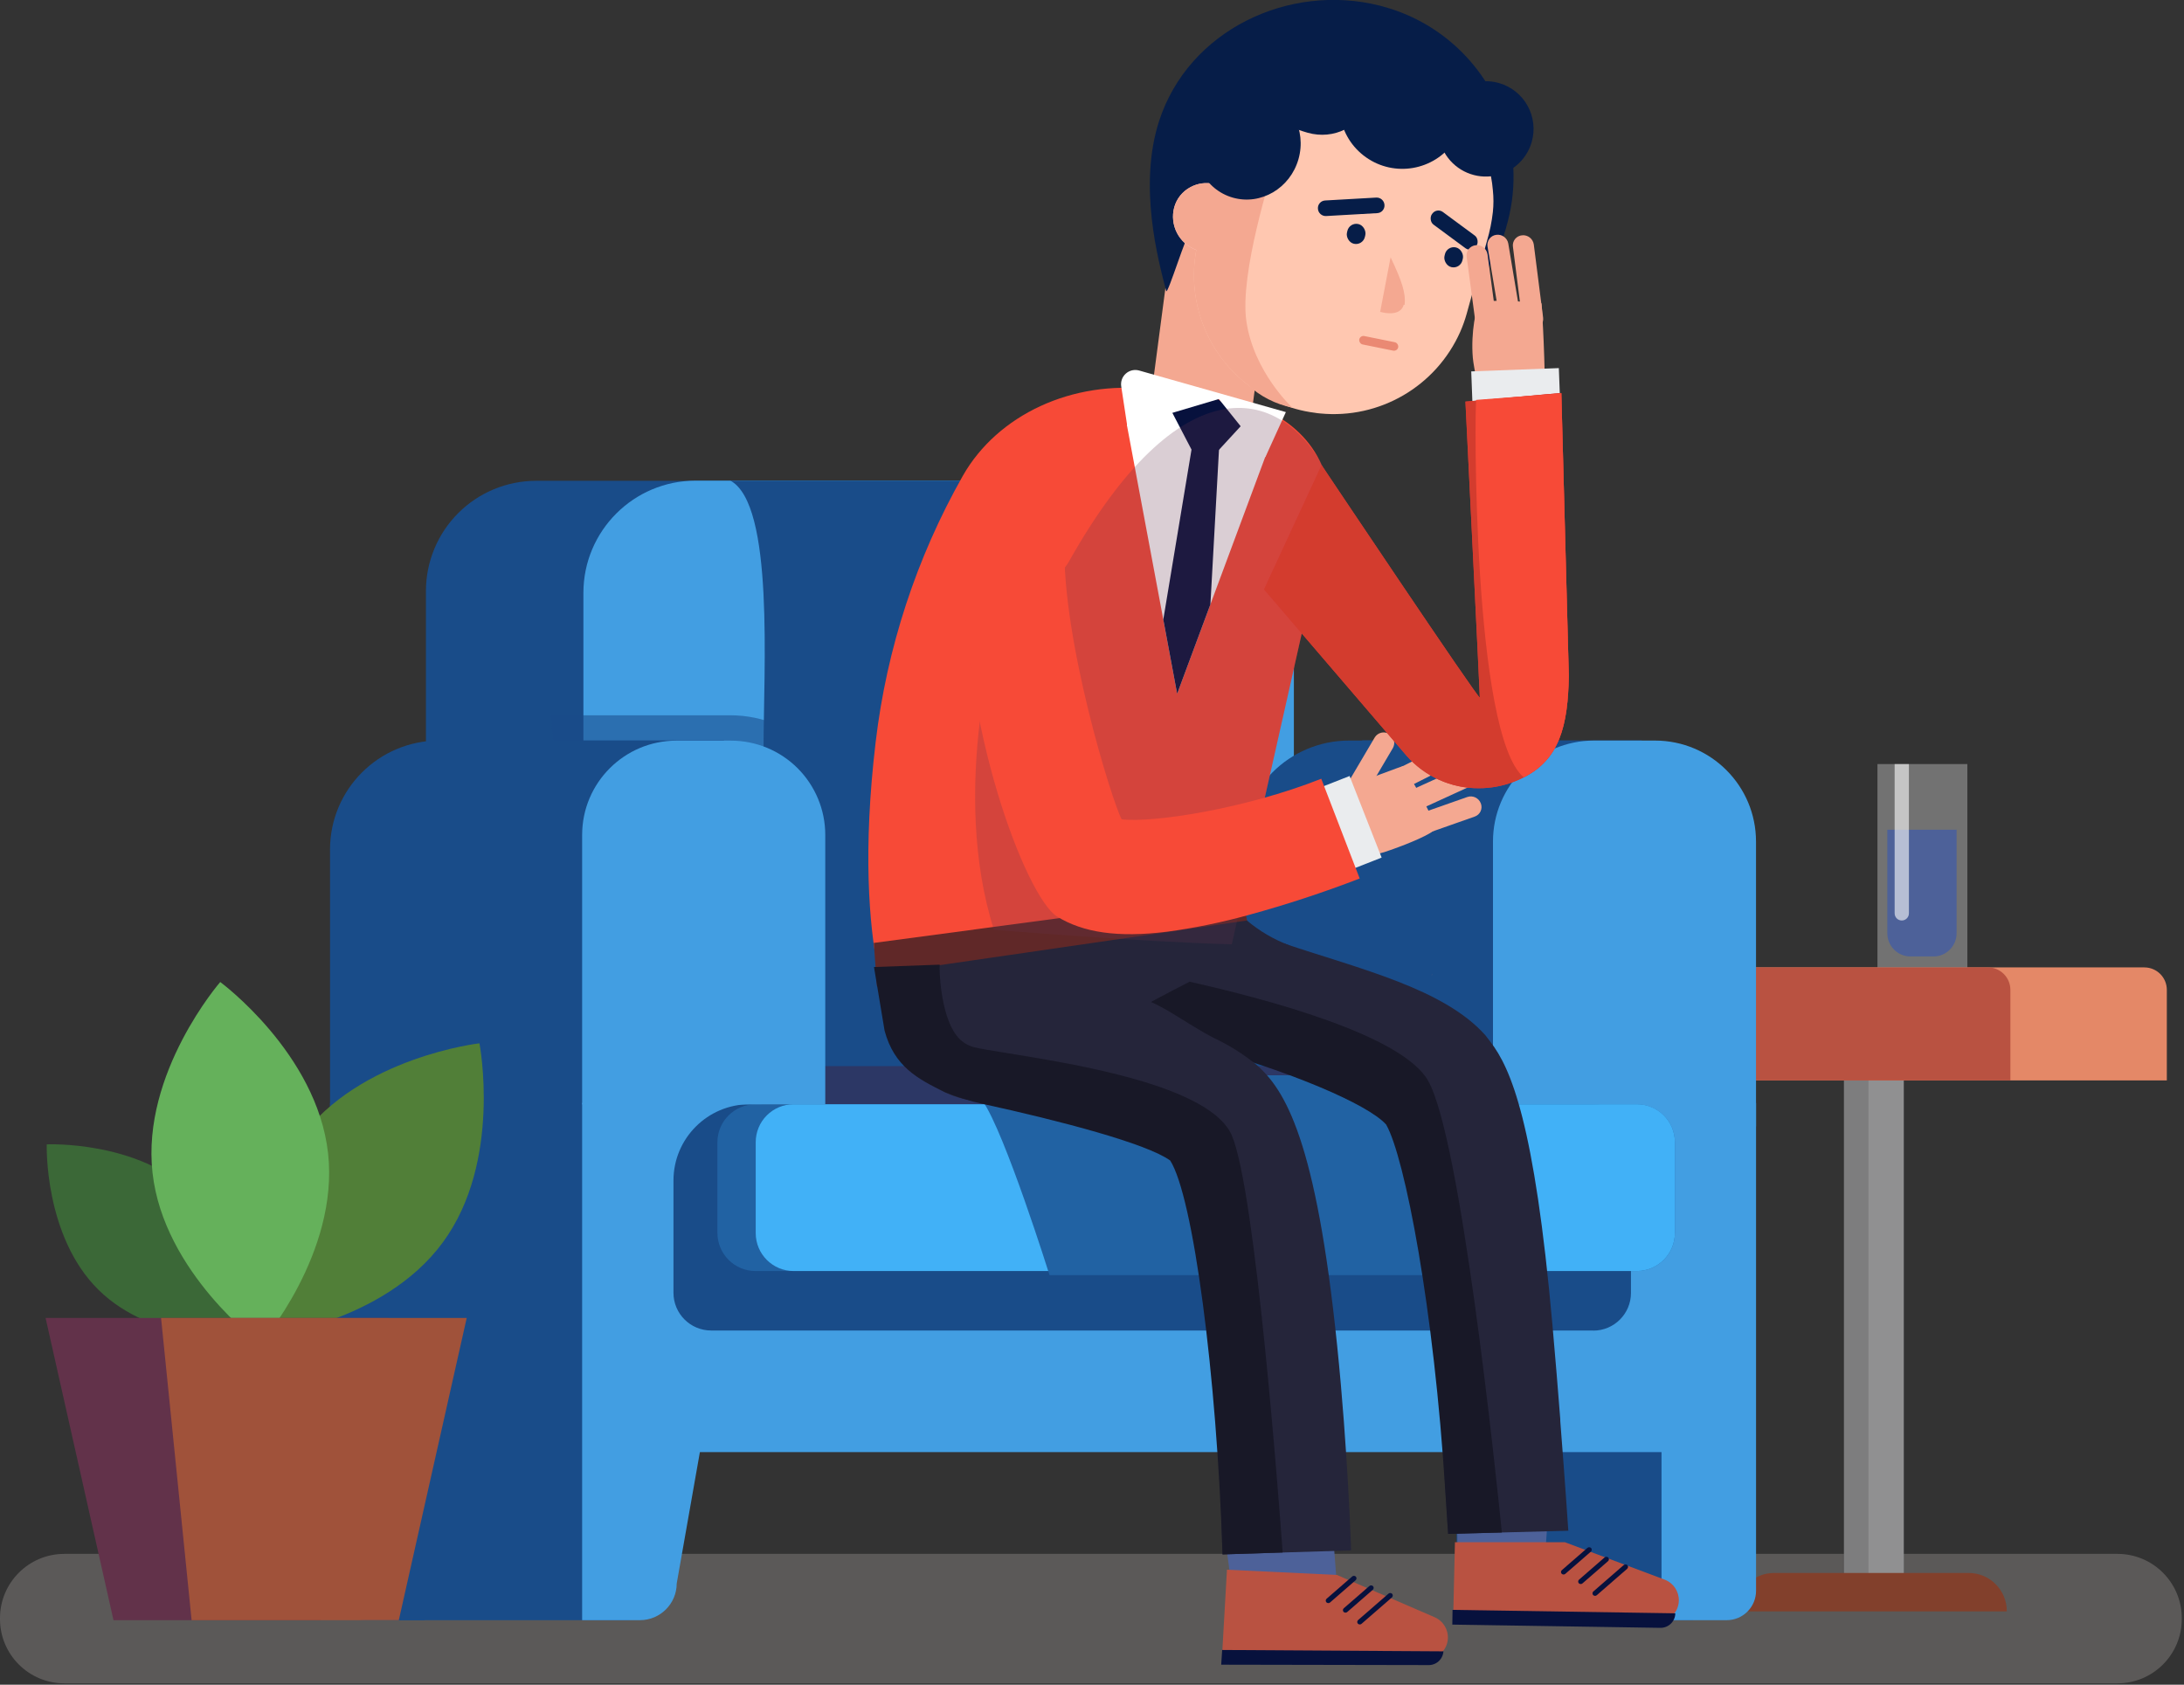 <?xml version="1.0" encoding="UTF-8"?>
<svg width="687px" height="530px" viewBox="0 0 687 530" version="1.1" xmlns="http://www.w3.org/2000/svg" xmlns:xlink="http://www.w3.org/1999/xlink">
    <rect x="0" y="0" width="687" height="530" fill="#333333" stroke="none"/>
    <!-- Generator: Sketch 61.2 (89653) - https://sketch.com -->
    <title>reduce-late-payments</title>
    <desc>Created with Sketch.</desc>
    <g id="Mobile-+-SEO" stroke="none" stroke-width="1" fill="none" fill-rule="evenodd">
        <g id="reduce-late-payments" transform="translate(0, -1)" fill-rule="nonzero">
            <g id="AdobeStock_130119647-[Converted]">
                <path d="M20.232,489.84 L666.068,489.84 C677.242,489.84 686.3,498.898 686.3,510.072 L686.3,510.336 C686.3,521.51 677.242,530.568 666.068,530.568 L20.232,530.568 C9.058,530.568 1.91319674e-14,521.51 5.68434189e-14,510.336 L5.68434189e-14,510.072 C5.54750199e-14,498.898 9.058,489.84 20.232,489.84 Z" id="Rectangle" fill="#85807E" opacity="0.5"></path>
                <rect id="Rectangle" fill="#909091" x="580.008" y="322.356" width="18.852" height="182.532"></rect>
                <path d="M546.516,305.34 L674.532,305.34 C678.436,305.34 681.6,308.504 681.6,312.408 L681.6,340.896 L539.436,340.896 L539.436,312.408 C539.436,310.531 540.182,308.732 541.51,307.406 C542.839,306.08 544.639,305.337 546.516,305.34 L546.516,305.34 Z" id="Path" fill="#E48867"></path>
                <g id="Group" opacity="0.64" transform="translate(579.6, 321.6)" fill="#000000">
                    <rect id="Rectangle" opacity="0.2" x="0.168" y="0" width="8" height="182.532"></rect>
                </g>
                <path d="M558.06,495.84 L619.26,495.84 C625.887,495.84 631.26,501.213 631.26,507.84 L631.26,507.924 L546.06,507.924 L546.06,507.84 C546.06,501.213 551.433,495.84 558.06,495.84 L558.06,495.84 Z" id="Path" fill="#82402C"></path>
                <path d="M509.7,305.34 L625.32,305.34 C629.224,305.34 632.388,308.504 632.388,312.408 L632.388,340.896 L502.62,340.896 L502.62,312.408 C502.62,310.531 503.366,308.732 504.694,307.406 C506.023,306.08 507.823,305.337 509.7,305.34 L509.7,305.34 Z" id="Path" fill="#B95241"></path>
                <rect id="Rectangle" fill="#CFCFD0" opacity="0.4" x="590.568" y="241.368" width="28.284" height="63.924"></rect>
                <path d="M593.688,262.02 L615.468,262.02 L615.468,294.6 C615.468,298.629 612.201,301.896 608.172,301.896 L600.972,301.896 C596.943,301.896 593.676,298.629 593.676,294.6 L593.676,262.02 L593.688,262.02 Z" id="Path" fill="#4D6199"></path>
                <path d="M595.944,241.368 L600.468,241.368 L600.468,288.336 C600.468,289.575 599.463,290.58 598.224,290.58 L598.224,290.58 C597.629,290.58 597.058,290.344 596.637,289.923 C596.216,289.502 595.98,288.931 595.98,288.336 L595.98,241.368 L595.944,241.368 Z" id="Path" fill="#FBFCFC" opacity="0.6"></path>
                <polygon id="Path" fill="#194C89" points="516.444 233.928 428.472 233.928 428.472 347.148 458.208 347.148 458.208 510.696 532.548 510.696"></polygon>
                <path d="M146.556,152.256 L331.62,152.256 C334.959,152.259 338.161,153.59 340.518,155.956 C342.874,158.322 344.194,161.528 344.184,164.868 L344.184,325.668 C344.184,334.869 340.529,343.693 334.023,350.199 C327.517,356.705 318.693,360.36 309.492,360.36 L146.556,360.36 C139.61,360.36 133.98,354.73 133.98,347.784 L133.98,164.868 C133.98,157.922 139.61,152.292 146.556,152.292 L146.556,152.256 Z" id="Path" fill="#194C89" transform="translate(239.082, 256.308) rotate(180) translate(-239.082, -256.308) "></path>
                <path d="M407.004,165.264 L407.004,347.304 C407.02,350.777 405.651,354.113 403.201,356.575 C400.751,359.036 397.421,360.42 393.948,360.42 L196.572,360.42 C193.108,360.423 189.786,359.049 187.337,356.6 C184.887,354.15 183.513,350.828 183.516,347.364 L183.516,187.512 C183.523,168.012 199.332,152.208 218.832,152.208 L393.948,152.208 C401.159,152.208 407.004,158.053 407.004,165.264 Z" id="Path" fill="#429EE2"></path>
                <path d="M267.624,263.844 L267.624,356.448 L187.224,356.448 C184.82,354.014 183.478,350.726 183.492,347.304 L173.28,226.02 C173.736,226.02 184.428,226.02 184.884,226.02 L229.74,226.02 C250.626,226.053 267.558,242.958 267.624,263.844 Z" id="Path" fill="#194C89" opacity="0.56"></path>
                <path d="M390.684,176.064 L319.116,283.092 L301.716,353.328 L243.516,357.348 L238.176,300.48 L240.18,236.94 C240.18,211.512 243.624,159.648 229.74,152.208 L388.404,152.208 C389.772,164.316 390.684,176.064 390.684,176.064 Z" id="Path" fill="#194C89"></path>
                <path d="M390.324,233.976 L485.316,233.976 L485.316,321.348 C485.316,340.157 470.069,355.404 451.26,355.404 L424.38,355.404 C405.571,355.404 390.324,340.157 390.324,321.348 L390.324,233.976 L390.324,233.976 Z" id="Path" fill="#194C89" transform="translate(437.82, 294.69) rotate(180) translate(-437.82, -294.69) "></path>
                <rect id="Rectangle" fill="#429EE2" transform="translate(374.292, 427.26) rotate(-180) translate(-374.292, -427.26) " x="212.04" y="396.696" width="324.504" height="61.128"></rect>
                <path d="M469.668,233.976 L552.372,233.976 L552.372,323.628 C552.372,341.173 538.153,355.397 520.608,355.404 L501.408,355.404 C483.859,355.404 469.632,341.177 469.632,323.628 L469.632,233.976 L469.668,233.976 Z" id="Path" fill="#429EE2" transform="translate(511.002, 294.69) rotate(180) translate(-511.002, -294.69) "></path>
                <path d="M531.888,347.976 L552.384,347.976 L552.384,510.696 L522.648,510.696 L522.648,357.216 C522.645,354.764 523.617,352.412 525.351,350.679 C527.084,348.945 529.436,347.973 531.888,347.976 Z" id="Path" fill="#429EE2" transform="translate(537.516, 429.336) rotate(180) translate(-537.516, -429.336) "></path>
                <polygon id="Path" fill="#194C89" points="139.74 233.928 227.712 233.928 227.712 347.148 197.976 347.148 197.976 510.696 123.636 510.696"></polygon>
                <path d="M103.812,348 L133.548,348 L133.548,510.72 L115.308,510.72 C112.254,510.723 109.324,509.51 107.167,507.348 C105.01,505.186 103.802,502.254 103.812,499.2 L103.812,348 L103.812,348 Z" id="Path" fill="#194C89"></path>
                <rect id="Rectangle" fill="#2C3765" transform="translate(341.148, 362.502) rotate(-180) translate(-341.148, -362.502) " x="212.784" y="336.396" width="256.728" height="52.212"></rect>
                <path d="M418.788,475.08 C418.692,476.148 420.564,500.052 420.564,500.052 L387.372,499.62 L384.372,477.648 L418.788,475.08 Z" id="Path" fill="#4D6199"></path>
                <path d="M487.632,467.304 C487.536,468.372 485.928,492.108 485.928,492.108 L458.472,488.448 L458.244,468.42 L487.632,467.304 Z" id="Path" fill="#4D6199"></path>
                <path d="M201.288,510.696 L183.12,510.696 L183.12,347.964 L239.52,347.964 L212.868,499.164 C212.842,505.541 207.665,510.696 201.288,510.696 L201.288,510.696 Z" id="Path" fill="#429EE2"></path>
                <rect id="Rectangle" fill="#F4A891" transform="translate(380.121, 111.568) rotate(7.51) translate(-380.121, -111.568) " x="364.101" y="69.55" width="32.04" height="84.036" rx="14.568"></rect>
                <path d="M417.96,160.776 L417.864,161.796 C417.75,163.1 417.55,164.395 417.264,165.672 L396.804,256.608 L387.456,298.08 L379.368,334.08 L283.104,327.672 C283.104,327.672 267.372,302.52 275.448,234.42 C278.932,204.982 288.245,176.532 302.844,150.732 C313.812,131.388 337.428,120.54 361.836,123.456 L386.172,126.66 C405.576,129.216 419.34,143.916 417.96,160.776 Z" id="Path" fill="#F74A37"></path>
                <polygon id="Path" fill="#FFFFFF" points="399.996 139.356 380.748 191.124 370.284 219.264 365.928 195.9 354.504 134.844 355.92 121.968 398.7 133.284"></polygon>
                <polygon id="Path" fill="#07113D" points="377.952 148.476 368.16 129.696 380.148 124.512 392.292 132.888"></polygon>
                <polygon id="Path" fill="#07113D" points="380.748 191.124 370.284 219.264 365.928 195.9 375.228 139.872 383.484 141.78"></polygon>
                <path d="M398.04,144.804 L383.4,126.528 L354.6,135.096 L352.692,122.544 C352.464,121.04 353.015,119.523 354.155,118.517 C355.295,117.51 356.868,117.151 358.332,117.564 L404.484,130.644 L398.04,144.804 Z" id="Path" fill="#FFFFFF"></path>
                <polygon id="Path" fill="#602828" points="274.86 297.636 390.696 282.168 392.556 292.104 275.844 311.292"></polygon>
                <path d="M405.216,298.26 C412.008,300.804 385.692,322.26 382.224,327.732 C377.631,335.009 370.025,339.851 361.488,340.932 L313.368,347.22 C311.96,347.409 310.54,347.485 309.12,347.448 C305.599,347.398 302.118,346.685 298.86,345.348 C298.287,345.13 297.727,344.881 297.18,344.604 C288.365,340.383 282.292,331.979 281.052,322.284 L279.972,306.9 L323.016,300.648 L392.232,290.58 C396.104,293.843 400.492,296.439 405.216,298.26 L405.216,298.26 Z" id="Path" fill="#25253A"></path>
                <path d="M223.704,348.42 L501.18,348.42 C507.728,348.42 513.036,353.728 513.036,360.276 L513.036,395.604 C513.036,408.859 502.291,419.604 489.036,419.604 L223.704,419.604 C217.156,419.604 211.848,414.296 211.848,407.748 L211.848,360.24 C211.848,353.692 217.156,348.384 223.704,348.384 L223.704,348.42 Z" id="Path" fill="#194C89" transform="translate(362.442, 383.994) rotate(-180) translate(-362.442, -383.994) "></path>
                <path d="M457.116,509.82 L521.04,511.296 C522.869,511.341 524.641,510.657 525.965,509.394 C527.288,508.131 528.055,506.393 528.096,504.564 L528.096,504.564 C528.165,501.629 526.369,498.971 523.62,497.94 L492.252,486.168 L457.668,486.168 L457.116,509.82 Z" id="Path" fill="#B95241"></path>
                <path d="M522.276,513.108 L456.84,512.088 L456.912,507.456 L526.992,508.536 L526.992,508.536 C526.973,509.768 526.466,510.941 525.581,511.799 C524.697,512.656 523.508,513.127 522.276,513.108 L522.276,513.108 Z" id="Path" fill="#07113D"></path>
                <path d="M526.86,360.324 L526.86,388.932 C526.821,395.503 521.503,400.821 514.932,400.86 L237.612,400.86 C231.036,400.827 225.711,395.508 225.672,388.932 L225.672,360.324 C225.685,353.741 231.029,348.413 237.612,348.42 L514.932,348.42 C518.092,348.417 521.124,349.669 523.361,351.902 C525.598,354.134 526.857,357.164 526.86,360.324 L526.86,360.324 Z" id="Path" fill="#2162A3"></path>
                <path d="M526.86,360.324 L526.86,388.932 C526.821,395.503 521.503,400.821 514.932,400.86 L249.648,400.86 C243.06,400.86 237.72,395.52 237.72,388.932 L237.72,360.324 C237.717,357.16 238.972,354.124 241.21,351.886 C243.448,349.648 246.484,348.393 249.648,348.396 L514.932,348.396 C518.096,348.393 521.132,349.648 523.37,351.886 C525.608,354.124 526.863,357.16 526.86,360.324 L526.86,360.324 Z" id="Path" fill="#41B1F7"></path>
                <path d="M309.12,347.4 C316.104,357.348 330.144,402.156 330.144,402.156 L458.916,402.156 L442.572,339.276 L321.12,339.276 L309.12,347.4 Z" id="Path" fill="#2162A3" style="mix-blend-mode: darken;"></path>
                <g id="Group-11" transform="translate(489.716, 487.239)" fill="#07113D">
                    <rect id="Rectangle" transform="translate(16.81, 10.856) rotate(-41) translate(-16.81, -10.856) " x="9.66" y="10.056" width="14.3" height="1.6" rx="0.8"></rect>
                    <rect id="Rectangle" transform="translate(11.55, 7.8) rotate(-41) translate(-11.55, -7.8) " x="5.4" y="7" width="12.3" height="1.6" rx="0.8"></rect>
                    <rect id="Rectangle" transform="translate(6.15, 4.8) rotate(-41) translate(-6.15, -4.8) " x="-2.27373675e-13" y="4" width="12.3" height="1.6" rx="0.8"></rect>
                </g>
                <path d="M493.332,482.568 L492.972,482.568 L472.464,483.108 L456.348,483.528 L455.544,483.528 C455.232,479.088 454.956,474.66 454.68,470.256 C451.152,412.86 450.324,360.144 444.456,349.956 C438.852,343.704 386.856,329.328 355.212,319.956 C360.528,317.052 367.356,313.392 374.232,309.876 C387.552,303.072 401.004,296.832 403.848,297.792 C427.764,305.844 454.14,311.976 467.244,326.688 L468.78,328.692 C475.296,337.092 482.7,354.336 488.328,417.72 C489.252,428.1 490.092,438.324 490.8,447.48 C490.8,447.672 490.8,447.864 490.8,448.044 C492.36,467.88 493.332,482.568 493.332,482.568 Z" id="Path" fill="#25253A"></path>
                <path d="M472.428,483.12 L456.312,483.54 L455.508,483.54 C455.196,479.1 454.92,474.672 454.644,470.268 C451.116,412.872 441.888,364.956 436.02,354.768 C430.272,348.372 405.672,337.896 376.872,330.096 C369.108,327.996 362.112,321.984 355.176,319.92 C360.492,317.016 367.32,313.356 374.196,309.84 C398.436,315.276 441.192,326.64 449.256,341.04 C459.516,359.22 470.4,463.02 472.428,483.12 Z" id="Path" fill="#181827"></path>
                <path d="M384.444,521.22 L448.044,522.996 C451.847,523.271 455.155,520.415 455.436,516.612 L455.436,516.612 C455.643,513.682 453.979,510.941 451.284,509.772 L420.54,496.464 L385.956,494.82 L384.444,521.22 Z" id="Path" fill="#B95241"></path>
                <g id="Group-11" transform="translate(415.716, 496.239)" fill="#07113D">
                    <rect id="Rectangle" transform="translate(16.81, 10.856) rotate(-41) translate(-16.81, -10.856) " x="9.66" y="10.056" width="14.3" height="1.6" rx="0.8"></rect>
                    <rect id="Rectangle" transform="translate(11.55, 7.8) rotate(-41) translate(-11.55, -7.8) " x="5.4" y="7" width="12.3" height="1.6" rx="0.8"></rect>
                    <rect id="Rectangle" transform="translate(6.15, 4.8) rotate(-41) translate(-6.15, -4.8) " x="-2.27373675e-13" y="4" width="12.3" height="1.6" rx="0.8"></rect>
                </g>
                <path d="M449.16,524.82 L384.144,524.7 L384.444,520.068 L454.044,520.5 L454.044,520.5 C453.877,523.036 451.697,524.964 449.16,524.82 L449.16,524.82 Z" id="Path" fill="#07113D"></path>
                <path d="M420.612,424.308 C423.996,457.164 424.956,487.476 425.004,488.748 L403.476,489.408 L384.552,490.008 C382.776,433.488 382.824,376.284 375.636,365.04 C368.292,359.712 333.876,352.812 309.12,347.4 C305.64,346.644 312.36,307.572 355.2,314.112 C364.236,315.48 372.456,322.836 382.224,327.732 C386.778,329.896 391.059,332.59 394.98,335.76 C404.4,343.776 414.024,360.036 420.612,424.308 Z" id="Path" fill="#25253A"></path>
                <path d="M403.476,489.408 L384.552,490.008 C382.776,433.488 375.3,377.352 368.1,366.096 C360.768,360.768 333.84,353.688 309.084,348.264 C305.015,347.38 301.031,346.139 297.18,344.556 C288.684,340.464 281.256,336.456 278.256,325.248 L274.92,305.22 L295.608,304.476 C295.368,305.676 295.824,320.16 300.804,326.64 C302.199,328.561 304.233,329.922 306.54,330.48 C313.332,332.112 338.724,334.968 359.448,341.208 C372.852,345.264 384.312,350.736 387.504,358.236 C395.004,375.864 402.396,474.42 403.476,489.408 Z" id="Path" fill="#181827"></path>
                <path d="M417.876,161.664 L417.876,161.796 C417.762,163.1 417.562,164.395 417.276,165.672 L396.816,256.608 L387.468,298.08 C358.512,297.288 312.648,293.496 312.648,293.496 C299.004,250.536 312.252,197.952 319.62,181.776 C319.62,181.776 330.816,187.308 336.276,177.6 C370.92,116.028 402.396,121.572 416.856,148.872 C417.492,150.12 417.816,159.06 417.876,161.664 Z" id="Path" fill="#65324E" opacity="0.24" style="mix-blend-mode: multiply;"></path>
                <path d="M450.348,307.68 C450.348,307.596 450.348,307.512 450.444,307.404 C450.756,307.296 450.096,308.436 450.348,307.68 Z" id="Path" fill="#A66B66" opacity="0.24" style="mix-blend-mode: multiply;"></path>
                <path d="M473.772,72.648 C473.544,73.44 473.28,74.232 473.016,75.048 C463.228,103.182 433.013,118.609 404.484,110.04 C391.152,106.056 387.84,90.84 380.928,80.04 C378.708,76.536 375.492,78.84 374.112,74.88 C373.572,73.344 367.248,94.08 366.84,92.544 C364.332,82.944 357.996,59.424 364.62,39.036 C373.86,10.596 405.276,-4.44 433.98,2.76 C434.796,2.964 435.612,3.192 436.38,3.432 C453.658,8.562 467.374,21.755 473.172,38.82 L473.172,38.82 C476.873,49.754 477.074,61.57 473.748,72.624 L473.772,72.648 Z" id="Path" fill="#061D48"></path>
                <path d="M399.864,67.032 C399.563,68.127 399.054,69.154 398.364,70.056 C397.558,71.191 396.529,72.151 395.34,72.876 C393.155,74.175 390.544,74.555 388.08,73.932 L382.644,72.42 L378.48,71.22 L381.912,58.848 L381.912,58.848 L382.548,56.556 L383.04,54.78 L383.496,53.16 L383.604,52.728 L383.604,52.728 L393.204,55.404 C396.988,56.451 399.74,59.717 400.128,63.624 C400.267,64.766 400.177,65.925 399.864,67.032 L399.864,67.032 Z" id="Path" fill="#FFC4BC"></path>
                <path d="M467.772,76.704 L462.192,96.696 L461.364,99.696 C460.819,101.646 460.138,103.554 459.324,105.408 C451.7,122.568 433.935,132.909 415.248,131.064 C414.677,131.023 414.108,130.951 413.544,130.848 C411.536,130.6 409.551,130.198 407.604,129.648 C405.708,129.122 403.852,128.465 402.048,127.68 C398.614,126.214 395.387,124.306 392.448,122.004 L392.448,122.004 C379.555,112.013 373.326,95.656 376.308,79.62 C376.404,79.128 376.5,78.66 376.62,78.18 C376.725,77.6 376.865,77.027 377.04,76.464 L377.1,76.152 L377.472,74.796 L378.48,71.196 L381.876,58.944 L381.876,58.824 L381.876,58.824 L382.524,56.556 L383.016,54.78 L383.472,53.16 L383.604,52.74 C384.413,49.963 385.566,47.299 387.036,44.808 C388.017,43.092 389.108,41.441 390.3,39.864 C390.468,39.6 390.624,39.384 390.804,39.144 C391.776,37.852 392.821,36.618 393.936,35.448 L393.936,35.448 C398.173,31.014 403.296,27.523 408.972,25.2 C410.1,24.732 411.252,24.3 412.416,23.928 C432.355,17.493 454.078,25.871 464.532,44.028 C467.38,49.211 469.106,54.935 469.596,60.828 C469.842,63.117 469.842,65.427 469.596,67.716 C469.252,70.76 468.642,73.767 467.772,76.704 Z" id="Path" fill="#FFC7B0"></path>
                <path d="M386.172,60 L382.644,72.42 L380.304,80.82 L377.004,79.908 C376.767,79.843 376.535,79.762 376.308,79.668 C370.855,77.657 367.843,71.812 369.372,66.204 C370.132,63.479 371.981,61.187 374.484,59.868 C376.753,58.646 379.389,58.292 381.9,58.872 L381.9,58.872 C382.198,58.906 382.491,58.97 382.776,59.064 L386.172,60 Z" id="Path" fill="#FFC4BC"></path>
                <path d="M406.5,129.228 C401.241,128.172 396.377,125.68 392.448,122.028 L392.448,122.028 C379.547,112.033 373.317,95.664 376.308,79.62 C370.878,77.611 367.872,71.796 369.372,66.204 C370.132,63.479 371.981,61.187 374.484,59.868 C376.753,58.646 379.389,58.292 381.9,58.872 L381.9,58.872 L382.548,56.604 L383.04,54.828 L383.496,53.208 L383.604,52.776 L383.604,52.776 C384.413,49.999 385.566,47.335 387.036,44.844 C393.516,42.924 399.516,43.644 401.232,51.576 C401.232,51.576 400.164,54.768 398.76,59.664 C397.704,63.264 396.444,67.932 395.304,72.864 C392.904,83.016 390.984,94.524 392.052,102 C394.356,118.02 406.5,129.228 406.5,129.228 Z" id="Path" fill="#F4A891"></path>
                <rect id="Rectangle" fill="#061D48" transform="translate(457.417, 73.384) rotate(36.45) translate(-457.417, -73.384) " x="448.819" y="70.912" width="17.196" height="4.944" rx="2.352"></rect>
                <rect id="Rectangle-Copy" fill="#EA8973" transform="translate(433.694, 109.014) rotate(11.45) translate(-433.694, -109.014) " x="427.444" y="107.664" width="12.5" height="2.7" rx="1.35"></rect>
                <path d="M433.188,68.052 L417.144,68.964 C415.794,69.032 414.641,67.998 414.564,66.648 L414.564,66.648 C414.515,65.997 414.732,65.354 415.167,64.868 C415.602,64.381 416.216,64.092 416.868,64.068 L432.912,63.156 C434.265,63.088 435.42,64.12 435.504,65.472 L435.504,65.472 C435.553,66.125 435.334,66.769 434.897,67.256 C434.46,67.744 433.842,68.031 433.188,68.052 Z" id="Path" fill="#061D48"></path>
                <path d="M441.828,96.9 C441.828,96.972 441.564,96.84 441.564,96.84 C441.012,98.988 438.756,100.284 434.148,99.108 L437.424,81.948 C440.964,89.328 442.272,93.288 441.828,96.9 Z" id="Path" fill="#F4A891"></path>
                <circle id="Oval" fill="#061D48" transform="translate(441.119, 34.303) rotate(-54.77) translate(-441.119, -34.303) " cx="441.119" cy="34.303" r="19.812"></circle>
                <ellipse id="Oval" fill="#061D48" transform="translate(392.534, 46.531) rotate(-74.12) translate(-392.534, -46.531) " cx="392.534" cy="46.531" rx="17.304" ry="16.548"></ellipse>
                <path d="M430.188,33.252 C428.028,40.848 419.58,45.096 411.324,42.756 C403.068,40.416 389.376,33.768 391.536,26.172 C393.696,18.576 410.88,12.972 419.136,15.252 C427.392,17.532 432.348,25.62 430.188,33.252 Z" id="Path" fill="#061D48"></path>
                <path d="M481.824,45.648 C480.165,51.484 475.153,55.746 469.126,56.446 C463.099,57.146 457.244,54.146 454.291,48.845 C451.339,43.545 451.871,36.987 455.639,32.231 C459.406,27.476 465.668,25.458 471.504,27.12 C475.331,28.206 478.569,30.77 480.504,34.245 C482.44,37.72 482.915,41.822 481.824,45.648 Z" id="Path" fill="#061D48"></path>
                <path d="M451.212,261.888 C450.924,263.088 443.208,266.496 435.408,269.088 C432.78,269.976 421.776,271.62 421.776,271.62 C421.776,271.62 414,252.696 414.696,252.42 C430.404,245.76 441.372,241.968 441.372,241.968 C441.372,241.968 451.992,258.792 451.212,261.888 Z" id="Path" fill="#F4A891"></path>
                <path d="M438.54,259.824 L461.568,251.724 C463.289,251.141 465.163,252.028 465.804,253.728 L465.804,253.728 C466.121,254.527 466.099,255.421 465.744,256.204 C465.388,256.987 464.73,257.592 463.92,257.88 L440.892,265.992 C439.168,266.567 437.298,265.677 436.656,263.976 L436.656,263.976 C436.339,263.177 436.361,262.283 436.716,261.5 C437.072,260.717 437.73,260.112 438.54,259.824 L438.54,259.824 Z" id="Path" fill="#F4A891"></path>
                <path d="M442.896,250.02 L460.74,241.908 C462.405,241.187 464.342,241.907 465.132,243.54 L465.132,243.54 C465.516,244.31 465.573,245.202 465.288,246.014 C465.003,246.826 464.401,247.487 463.62,247.848 L445.776,256.02 C444.111,256.735 442.178,256.017 441.384,254.388 L441.384,254.388 C440.98,253.612 440.913,252.705 441.199,251.878 C441.485,251.052 442.099,250.38 442.896,250.02 Z" id="Path" fill="#F4A891"></path>
                <path d="M434.904,245.22 L455.64,234.792 C457.274,234.012 459.232,234.651 460.092,236.244 L460.092,236.244 C460.507,236.999 460.599,237.889 460.346,238.713 C460.092,239.536 459.516,240.221 458.748,240.612 L438.024,251.04 C436.39,251.82 434.432,251.181 433.572,249.588 L433.572,249.588 C433.156,248.835 433.062,247.945 433.313,247.122 C433.564,246.299 434.138,245.613 434.904,245.22 L434.904,245.22 Z" id="Path" fill="#F4A891"></path>
                <path d="M420.732,252.828 L432.444,232.98 C433.39,231.442 435.399,230.955 436.944,231.888 L436.944,231.888 C438.503,232.787 439.04,234.779 438.144,236.34 L426.432,256.188 C425.486,257.726 423.477,258.213 421.932,257.28 L421.932,257.28 C420.379,256.376 419.843,254.39 420.732,252.828 Z" id="Path" fill="#F4A891"></path>
                <rect id="Rectangle" fill="#EAECEE" transform="translate(424.775, 259.842) rotate(-21.45) translate(-424.775, -259.842) " x="419.627" y="246.054" width="10.296" height="27.576"></rect>
                <path d="M367.08,294.108 C351.708,296.028 340.68,294.408 332.472,289.308 C322.8,283.212 302.016,229.092 303.36,177.036 C303.588,168.12 305.952,159.492 314.28,156.276 L314.28,156.276 C324.468,152.34 335.28,155.076 334.824,171.444 C333.96,202.332 349.884,253.284 352.824,258.744 C362.484,259.944 391.572,255.504 415.62,245.988 L427.704,277.368 C416.266,281.782 404.611,285.611 392.784,288.84 C384.347,291.185 375.759,292.945 367.08,294.108 L367.08,294.108 Z" id="Path" fill="#F74A37"></path>
                <rect id="Rectangle" fill="#061D48" transform="translate(457.267, 81.939) rotate(12.94) translate(-457.267, -81.939) " x="454.369" y="78.759" width="5.796" height="6.36" rx="2.88"></rect>
                <rect id="Rectangle" fill="#061D48" transform="translate(426.586, 74.587) rotate(12.9) translate(-426.586, -74.587) " x="423.688" y="71.407" width="5.796" height="6.36" rx="2.88"></rect>
                <path d="M465.372,96.516 C464.436,97.236 462.588,105.408 463.296,113.604 C463.536,116.376 465.612,126.252 465.612,126.252 C465.612,126.252 486.012,125.796 486.012,125.052 C485.82,108 484.896,96.432 484.896,96.432 C484.896,96.432 467.844,94.56 465.372,96.516 Z" id="Path" fill="#F4A891"></path>
                <path d="M471.156,105.192 L467.916,81 C467.644,79.209 466.009,77.95 464.208,78.144 L464.208,78.144 C463.345,78.228 462.554,78.658 462.015,79.337 C461.477,80.016 461.237,80.885 461.352,81.744 L464.592,105.948 C464.87,107.741 466.508,108.999 468.312,108.804 L468.312,108.804 C469.176,108.721 469.969,108.288 470.506,107.606 C471.043,106.924 471.278,106.052 471.156,105.192 Z" id="Path" fill="#F4A891"></path>
                <path d="M477.684,96.948 L474.444,77.604 C474.115,75.821 472.434,74.618 470.64,74.88 L470.64,74.88 C469.798,74.99 469.035,75.433 468.521,76.109 C468.007,76.785 467.785,77.639 467.904,78.48 L471.144,97.824 C471.473,99.607 473.154,100.81 474.948,100.548 L474.948,100.548 C475.79,100.438 476.553,99.995 477.067,99.319 C477.581,98.643 477.803,97.789 477.684,96.948 L477.684,96.948 Z" id="Path" fill="#F4A891"></path>
                <path d="M485.4,100.92 L482.472,77.904 C482.211,76.108 480.581,74.838 478.776,75.024 L478.776,75.024 C477.908,75.098 477.11,75.526 476.567,76.207 C476.024,76.888 475.786,77.762 475.908,78.624 L478.836,101.652 C479.097,103.448 480.727,104.718 482.532,104.532 L482.532,104.532 C483.399,104.452 484.196,104.021 484.737,103.339 C485.279,102.656 485.518,101.783 485.4,100.92 L485.4,100.92 Z" id="Path" fill="#F4A891"></path>
                <rect id="Rectangle" fill="#EAECEE" transform="translate(476.766, 122.464) rotate(-92.16) translate(-476.766, -122.464) " x="471.618" y="108.676" width="10.296" height="27.576"></rect>
                <path d="M493.488,213.564 C493.236,229.428 490.5,239.88 479.316,245.544 C478.238,246.098 477.128,246.587 475.992,247.008 C472.54,248.308 468.881,248.971 465.192,248.965 C456.455,249.03 448.126,245.273 442.392,238.68 L397.608,186.42 L415.716,147.324 C415.716,147.324 465.492,221.724 465.492,220.428 C465.492,219.132 460.968,127.344 460.968,127.344 L487.44,124.944 L491.136,124.632 L493.488,213.564 Z" id="Path" fill="#D93838"></path>
                <path d="M493.488,213.564 C493.236,229.428 490.5,239.88 479.316,245.544 C478.238,246.098 477.128,246.587 475.992,247.008 C472.54,248.308 468.881,248.971 465.192,248.965 C456.455,249.03 448.126,245.273 442.392,238.68 L397.608,186.42 L415.716,147.324 C415.716,147.324 465.492,221.724 465.492,220.428 C465.492,219.132 460.968,127.344 460.968,127.344 L487.44,124.944 L491.136,124.632 L493.488,213.564 Z" id="Path" fill="#D33C2E"></path>
                <path d="M493.488,213.564 C493.236,229.428 490.5,239.88 479.316,245.544 C463.092,231.984 463.824,128.436 464.364,126.804 L487.44,125.04 L491.136,124.728 L493.488,213.564 Z" id="Path" fill="#F74A37"></path>
                <path d="M188.892,340.836 L103.812,355.404 L103.812,268.26 C103.812,249.325 119.161,233.976 138.096,233.976 L164.496,233.976 C183.431,233.976 198.78,249.325 198.78,268.26 L188.892,340.836 Z" id="Path" fill="#194C89"></path>
                <path d="M212.784,234 L229.932,234 C237.799,234 245.345,237.125 250.908,242.688 C256.471,248.251 259.596,255.797 259.596,263.664 L259.596,348.432 L183.12,348.432 L183.12,263.64 C183.133,247.266 196.41,234 212.784,234 L212.784,234 Z" id="Path" fill="#429EE2"></path>
                <path d="M139.284,391.86 C120.564,417.372 82.992,421.62 82.992,421.62 C82.992,421.62 75.792,384.492 94.512,358.992 C113.232,333.492 150.816,329.22 150.816,329.22 C150.816,329.22 158.016,366.42 139.284,391.86 Z" id="Path" fill="#517F38"></path>
                <path d="M60.648,376.608 C77.82,393.54 76.872,422.328 76.872,422.328 C76.872,422.328 48.072,423.684 30.936,406.728 C13.8,389.772 14.7,361.008 14.7,361.008 C14.7,361.008 43.476,359.688 60.648,376.608 Z" id="Path" fill="#3B6837"></path>
                <path d="M103.2,363.816 C106.68,395.268 81.9,423.816 81.9,423.816 C81.9,423.816 51.468,401.388 47.976,369.936 C44.484,338.484 69.276,309.936 69.276,309.936 C69.276,309.936 99.708,332.364 103.2,363.816 Z" id="Path" fill="#65B15B"></path>
                <polygon id="Path" fill="#62324A" points="100.872 510.708 35.7 510.708 14.34 415.62 122.244 415.62"></polygon>
                <polygon id="Path" fill="#A0523A" points="125.448 510.708 60.276 510.708 50.664 415.62 146.808 415.62"></polygon>
            </g>
        </g>
    </g>
</svg>